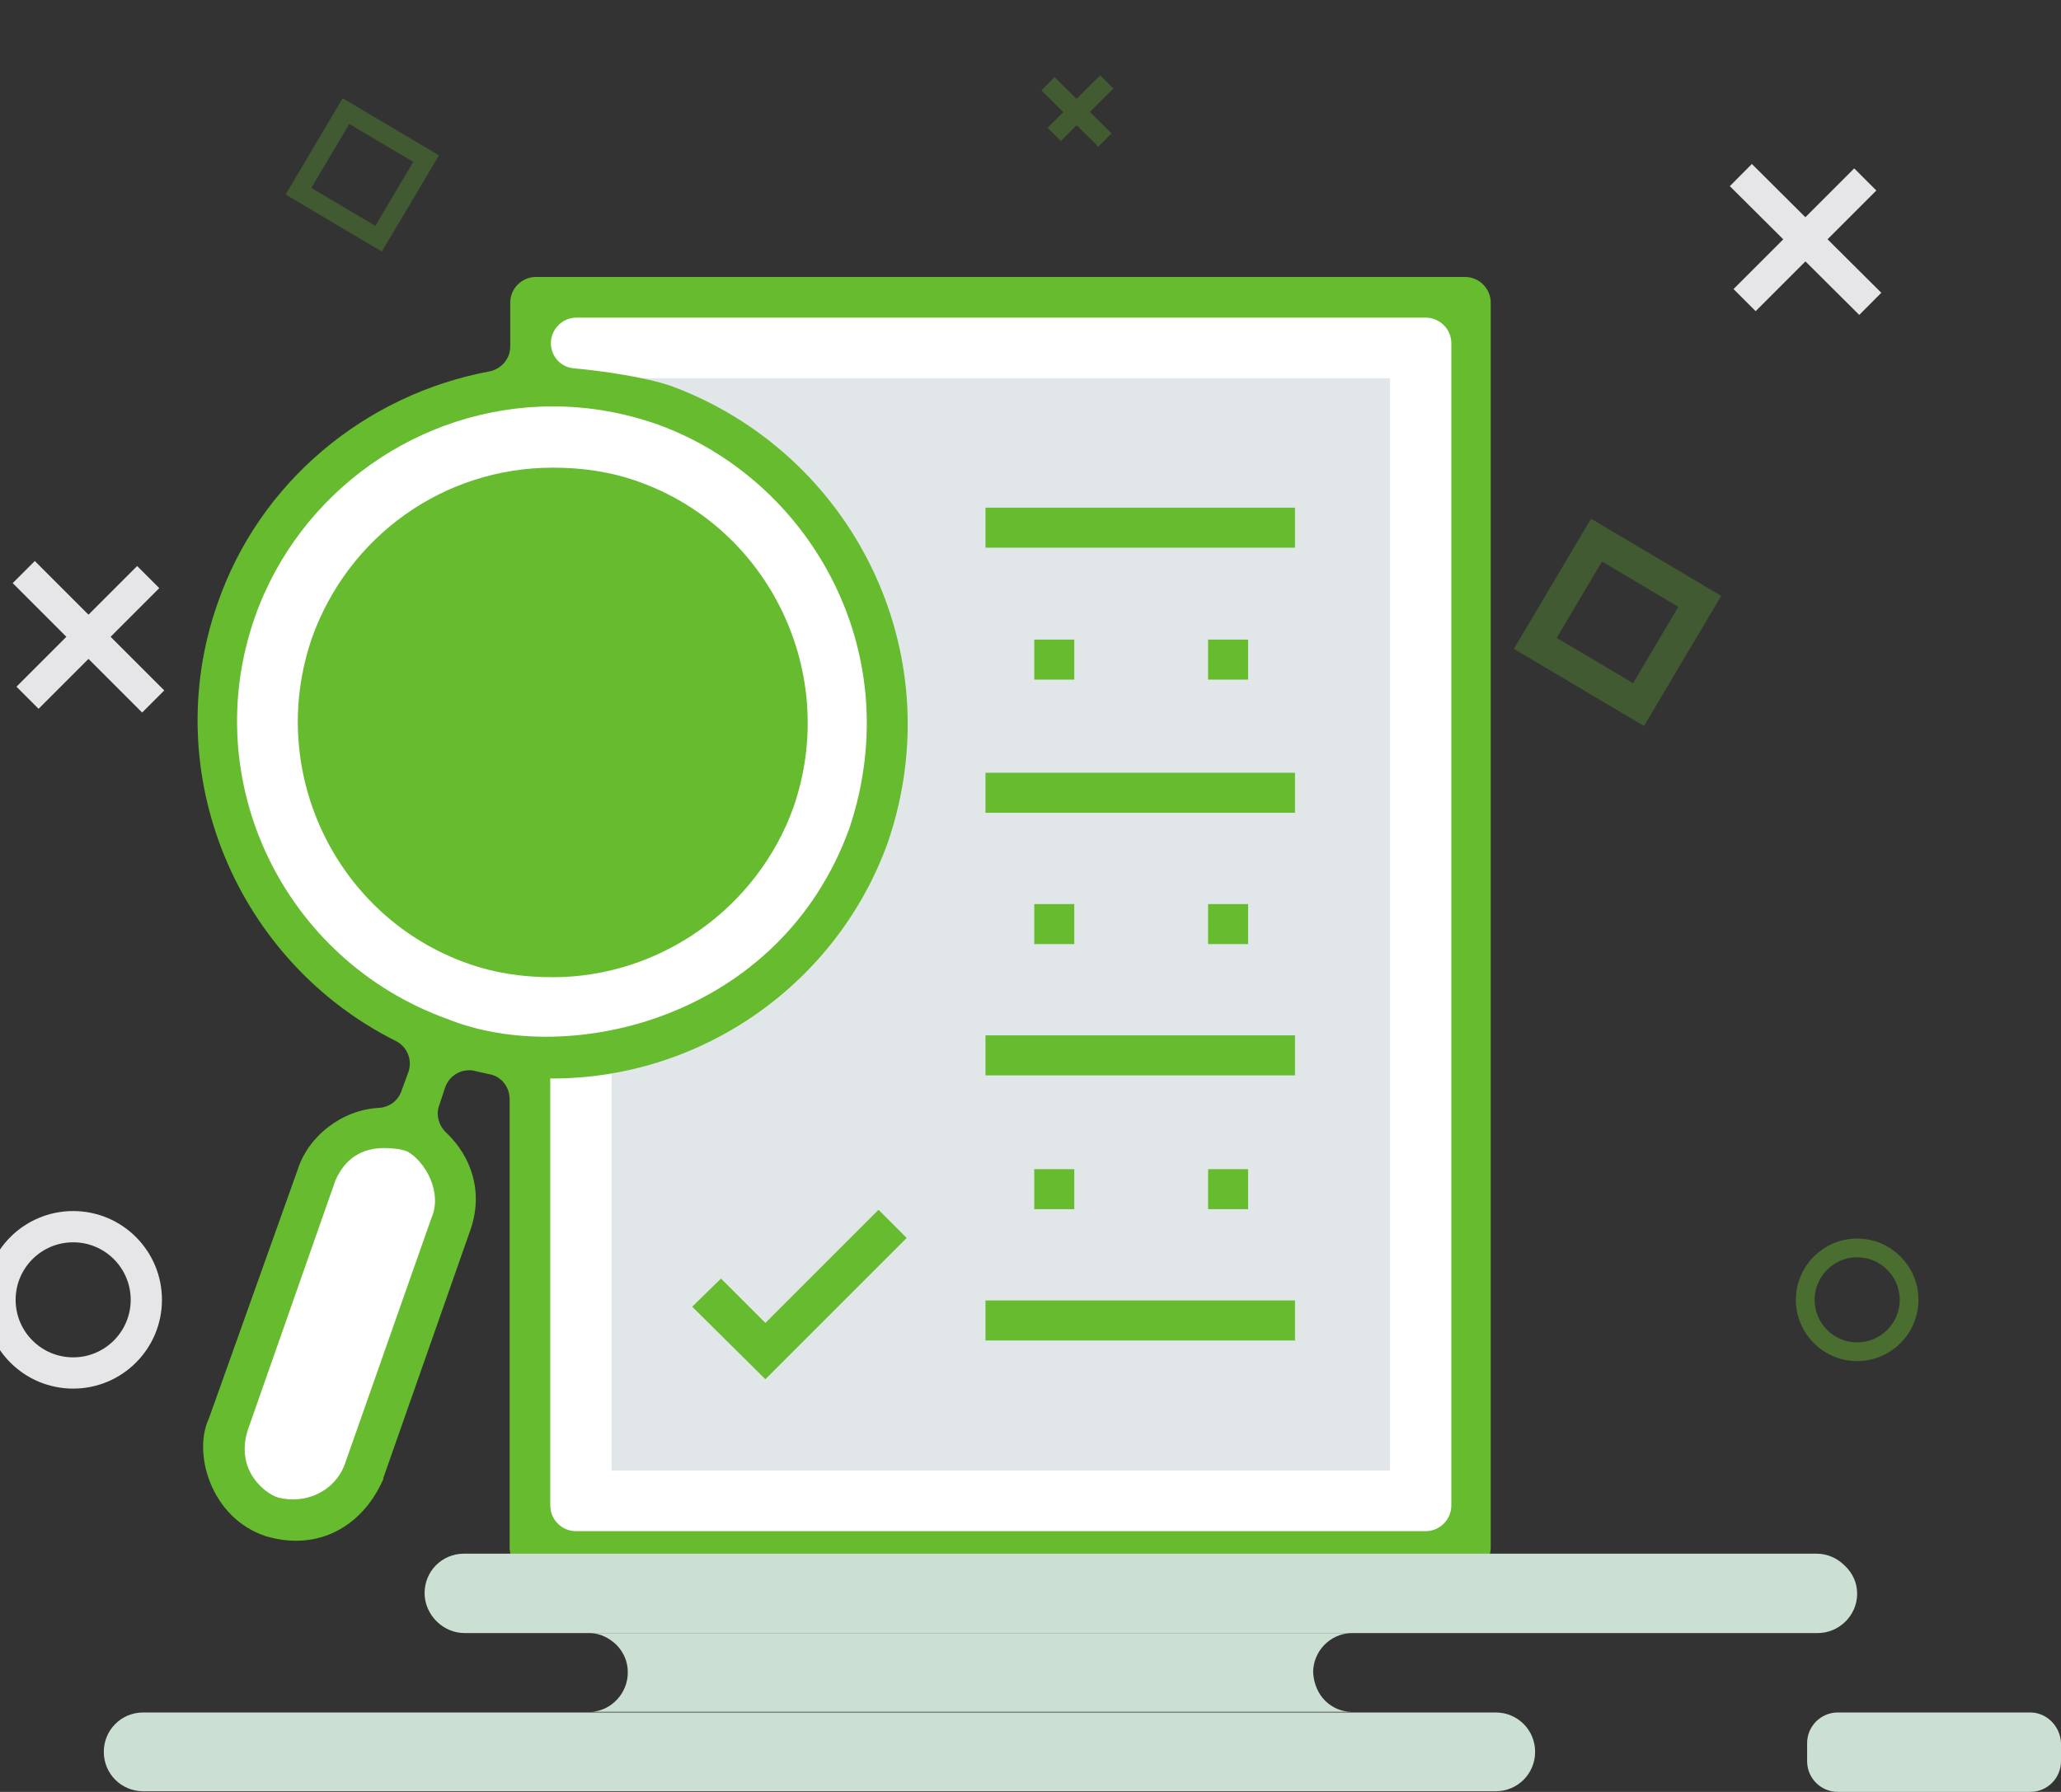 <?xml version="1.0" encoding="utf-8"?>
<!-- Generator: Adobe Illustrator 21.0.2, SVG Export Plug-In . SVG Version: 6.00 Build 0)  -->
<svg version="1.1" id="Layer_1" xmlns="http://www.w3.org/2000/svg" xmlns:xlink="http://www.w3.org/1999/xlink" x="0px" y="0px"
	 viewBox="0 0 329.6 286.6" style="enable-background:new 0 0 329.6 286.6;" xml:space="preserve">
<rect x="0" y="0" width="329.6" height="286.6" fill="#333333" stroke="none"/>
<style type="text/css">
	.st0{fill:#FFFFFF;}
	.st1{fill:#E1E6E9;}
	.st2{fill:#66BC2E;}
	.st3{fill:#CCDFD3;}
	.st4{fill:none;stroke:#E6E6E8;stroke-width:5;stroke-miterlimit:10;}
	.st5{opacity:0.43;fill:none;stroke:#66BC2E;stroke-width:3;stroke-miterlimit:10;enable-background:new    ;}
	.st6{opacity:0.29;}
	.st7{fill:none;stroke:#66BC2E;stroke-width:3;stroke-miterlimit:10;}
	.st8{opacity:0.29;fill:none;stroke:#66BC2E;stroke-width:3;stroke-miterlimit:10;enable-background:new    ;}
	.st9{opacity:0.29;fill:none;stroke:#66BC2E;stroke-width:5;stroke-miterlimit:10;enable-background:new    ;}
</style>
<g>
	<rect x="84.9" y="47.6" class="st0" width="150.4" height="200.6"/>
	<rect x="97.8" y="60.5" class="st1" width="124.5" height="174.7"/>
	<circle class="st0" cx="88.4" cy="115.5" r="53.7"/>
	<path class="st2" d="M88.4,156.3c-4.6,0-9.1-0.6-13.6-2.2c-21-7.4-32.3-30.7-24.9-52.1c5.8-16.2,21-27.2,38.5-27.2
		c4.6,0,9.1,0.6,13.6,2.2c21,7.4,32.3,30.7,24.9,52.1C121.1,145.3,105.5,156.3,88.4,156.3z"/>
	<path class="st0" d="M43.4,242.3L43.4,242.3c-5.8-2.2-9.1-8.7-7.1-14.5L50.2,188c2.2-5.8,8.7-9.1,14.5-7.1l0,0
		c5.8,2.2,9.1,8.7,7.1,14.5l-13.9,40.1C56.1,241.3,49.5,244.5,43.4,242.3z"/>
	<g>
		<g>
			<g>
				<g>
					<path class="st2" d="M70.2,176.9l1-3c0.7-2,2.8-3.1,4.8-2.6c0.7,0.2,1.4,0.3,2.2,0.5c1.9,0.3,3.3,2,3.3,4v71.7
						c0,2.2,1.8,4.1,4.1,4.1h148.7c2.2,0,4.1-1.8,4.1-4.1V48.4c0-2.2-1.8-4.1-4.1-4.1H85.7c-2.2,0-4.1,1.8-4.1,4.1v7
						c0,2-1.4,3.6-3.3,4c-19.9,3.7-36.8,17.7-43.5,37.1c-9.6,27.3,3.1,57.3,28.5,70c1.8,0.9,2.7,3,2,5l-1.1,3
						c-0.5,1.5-1.9,2.6-3.6,2.7c-5.9,0.3-11.3,4.5-13,9.9l-14.2,39.8c-2.6,5.5,0.3,15.9,9.1,18.8c8.4,2.5,15.4-1.6,18.7-8.9
						c0.1-0.1,0.1-0.2,0.1-0.4l13.9-39.6c2.2-6.2,0.1-11.9-3.8-15.6C70.2,180.1,69.7,178.4,70.2,176.9z M69,194.8l-13.9,39.5
						c-1.6,4.2-6.2,6.4-10.7,5.2c-1.9-0.6-6.8-4.2-4.8-10.7l13.9-39.6c0-0.1,0.1-0.2,0.1-0.3c2.7-6.3,8.4-5.3,10.2-5.1
						c0.5,0.1,0.9,0.2,1.4,0.4C68,185.8,70.8,190.7,69,194.8z M71.6,163c-26.2-9.4-40.1-38.1-30.8-64.4C47.9,78.6,67.1,65,88.4,65
						c5.8,0,11.4,1,16.8,2.9c24,8.7,40.1,35.9,30.7,64.4C124.9,163,91,170.8,71.6,163z M107.5,61.8c-4.2-1.5-11.4-2.5-15.8-2.9
						c-2.1-0.2-3.6-2-3.6-4l0,0c0-2.2,1.8-4.1,4.1-4.1H228c2.2,0,4.1,1.8,4.1,4.1v185.9c0,2.2-1.8,4.1-4.1,4.1H92.1
						c-2.2,0-4.1-1.8-4.1-4.1v-68.3h0.3c24,0,45.6-15.2,53.7-37.8C152.4,104.2,136.2,72.5,107.5,61.8z"/>
				</g>
			</g>
			<rect x="165.4" y="187" class="st2" width="6.4" height="6.4"/>
			<rect x="193.2" y="187" class="st2" width="6.4" height="6.4"/>
			<rect x="165.4" y="102.3" class="st2" width="6.4" height="6.4"/>
			<rect x="193.2" y="102.3" class="st2" width="6.4" height="6.4"/>
			<rect x="165.4" y="144.6" class="st2" width="6.4" height="6.4"/>
			<rect x="193.2" y="144.6" class="st2" width="6.4" height="6.4"/>
			<rect x="157.6" y="81.2" class="st2" width="49.5" height="6.4"/>
			<rect x="157.6" y="123.6" class="st2" width="49.5" height="6.4"/>
			<rect x="157.6" y="165.6" class="st2" width="49.5" height="6.4"/>
			<rect x="157.6" y="208" class="st2" width="49.5" height="6.4"/>
			<polygon class="st2" points="122.4,220.6 110.7,209 115.3,204.5 122.4,211.6 140.5,193.5 145,198 			"/>
		</g>
	</g>
</g>
<g>
	<path class="st3" d="M245.5,280.2L245.5,280.2c0,3.5-2.8,6.3-6.3,6.3H22.9c-3.5,0-6.3-2.8-6.3-6.3l0,0c0-3.5,2.8-6.3,6.3-6.3h216.3
		C242.7,273.9,245.5,276.7,245.5,280.2z"/>
	<path class="st3" d="M211.9,272c1.1,1.1,2.6,1.8,4.3,1.8c-0.1,0-0.1,0-0.1,0h-121c-0.2,0-0.3,0-0.5,0c3.2-0.2,5.8-3,5.8-6.3
		c0-1.8-0.7-3.3-1.9-4.5c-1.1-1-2.4-1.7-4-1.8c0.2,0,0.3,0,0.5,0h121h0.1c-3.4,0.1-6.1,2.9-6.1,6.3
		C210.1,269.3,210.8,270.9,211.9,272z"/>
	<path class="st3" d="M297,254.9c0,3.5-2.9,6.3-6.3,6.3H74.3c-1.7,0-3.3-0.7-4.5-1.9c-1.1-1.1-1.9-2.7-1.9-4.5
		c0-3.5,2.8-6.3,6.3-6.3h216.3c1.7,0,3.3,0.7,4.5,1.9C296.3,251.6,297,253.2,297,254.9z"/>
</g>
<path class="st3" d="M324.7,273.9h-30.8c-2.7,0-4.9,2.2-4.9,4.9v2.9c0,2.7,2.2,4.9,4.9,4.9h30.8c2.7,0,4.9-2.2,4.9-4.9v-2.9
	C329.5,276.1,327.3,273.9,324.7,273.9z"/>
<circle class="st4" cx="11.7" cy="207.9" r="11.7"/>
<circle class="st5" cx="297" cy="207.9" r="8.3"/>
<g>
	<line class="st4" x1="3.8" y1="91.5" x2="24.5" y2="112.2"/>
	<line class="st4" x1="23.7" y1="92.3" x2="4.4" y2="111.6"/>
</g>
<g>
	<line class="st4" x1="278.4" y1="28" x2="299.1" y2="48.6"/>
	<line class="st4" x1="298.3" y1="28.7" x2="279" y2="48"/>
</g>
<g class="st6">
	<line class="st7" x1="167.6" y1="13.4" x2="176.7" y2="22.4"/>
	<line class="st7" x1="177" y1="13.1" x2="168.6" y2="21.5"/>
</g>
<rect x="50.5" y="20.5" transform="matrix(0.51 -0.86 0.86 0.51 4.345 63.558)" class="st8" width="14.9" height="14.9"/>
<rect x="249.1" y="89.9" transform="matrix(0.51 -0.86 0.86 0.51 41.172 271.279)" class="st9" width="19.2" height="19.2"/>
</svg>
